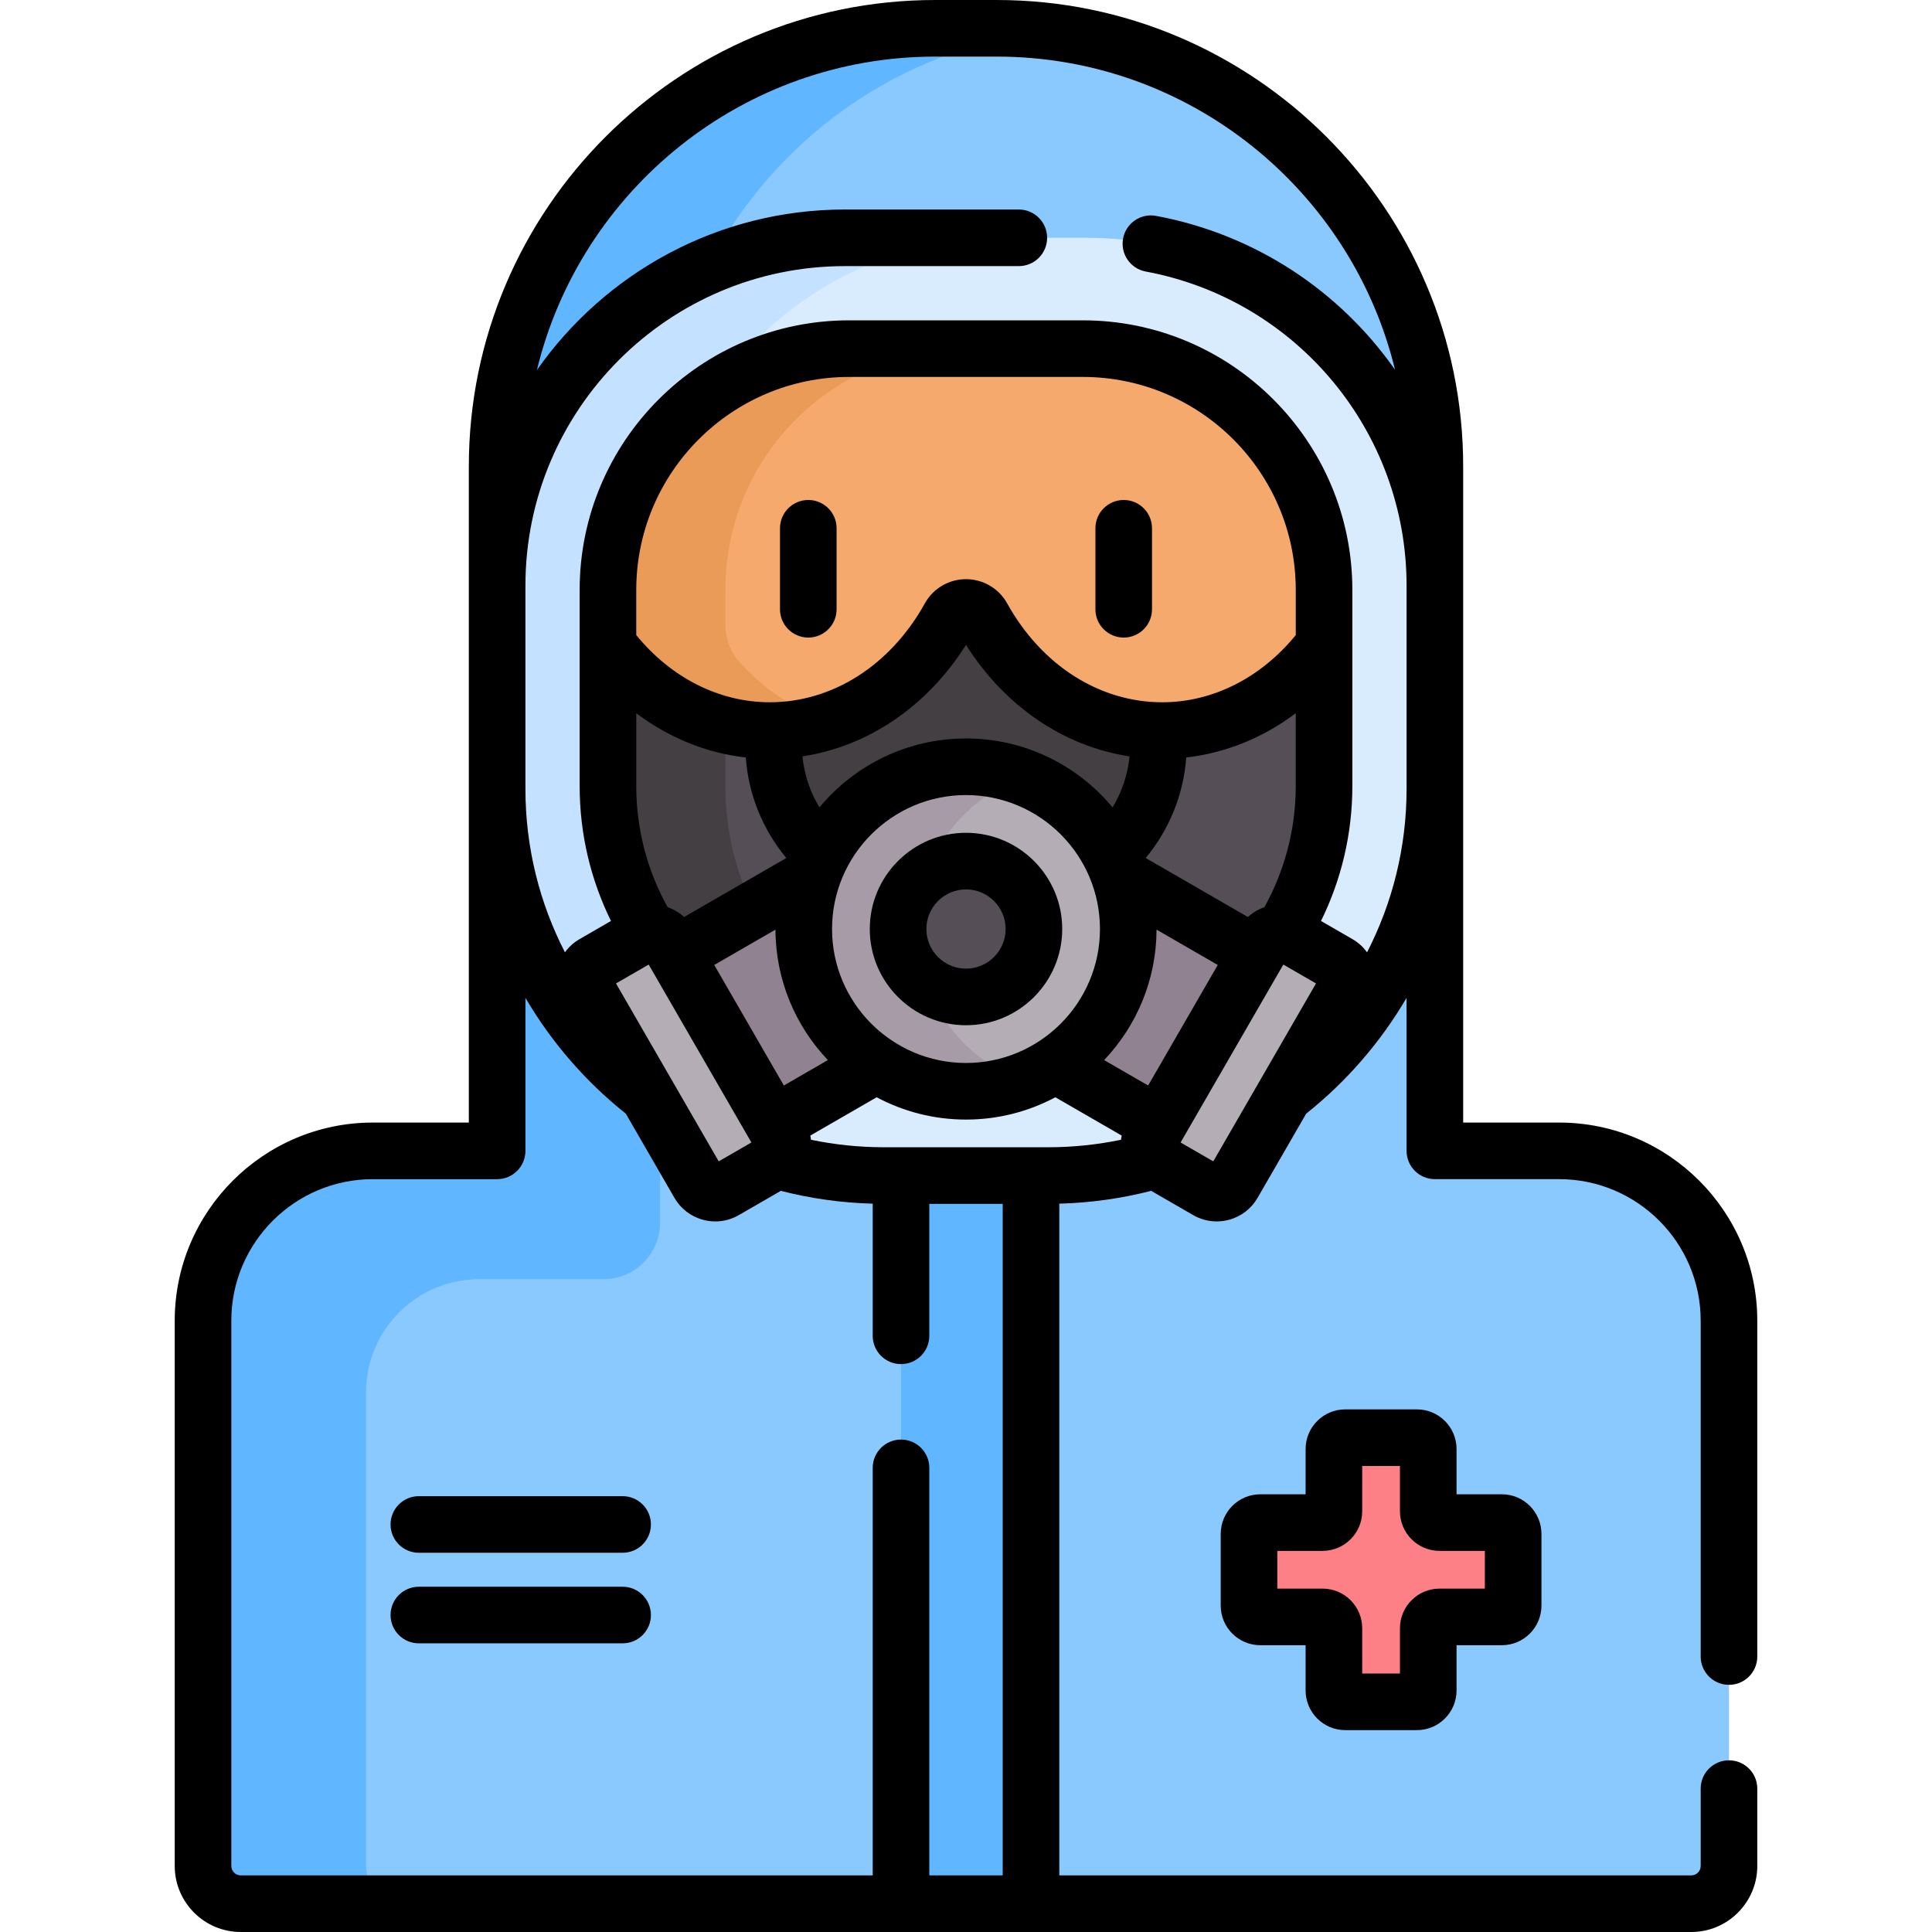 <?xml version="1.0" encoding="UTF-8"?> <svg xmlns="http://www.w3.org/2000/svg" id="Capa_1" height="512" viewBox="0 0 512 512" width="512"> <g> <g> <path d="m413.198 304.991h-32.942v-181.387c0-64.122-51.982-116.104-116.105-116.104h-16.302c-64.123 0-116.104 51.982-116.104 116.104v181.387h-32.943c-24.853 0-45 20.147-45 45v144.509c0 5.523 4.477 10 10 10h384.396c5.523 0 10-4.477 10-10v-144.509c0-24.853-20.147-45-45-45z" fill="#8ac9fe"></path> </g> <g fill="#60b7ff"> <path d="m131.745 155.194c0-38.029 23.152-70.751 56.1-84.817 17.347-33.561 50.58-57.579 89.755-62.098-4.413-.509-8.898-.78-13.448-.78h-16.302c-64.123 0-116.104 51.982-116.104 116.104z"></path> <path d="m131.745 209.074v95.917h-32.943c-24.853 0-45 20.147-45 45v144.509c0 5.523 4.477 10 10 10h43.198c-5.523 0-10-4.477-10-10v-125.5c0-16.569 13.431-30 30-30h32.942c8.284 0 15-6.716 15-15v-31.387c-26.124-18.586-43.197-49.106-43.197-83.539z"></path> </g> <path d="m238.778 311.533h34.444v192.967h-34.444z" fill="#60b7ff"></path> <g fill="#d8ecfe"> <path d="m305.127 301.186 1.889-3.273-27.371-15.803c-6.785 4.477-14.908 7.089-23.645 7.089s-16.86-2.613-23.645-7.089l-27.371 15.803 1.889 3.273c1.233 2.135.702 4.793-1.126 6.323 9.038 2.617 18.585 4.024 28.456 4.024h43.594c9.871 0 19.418-1.407 28.456-4.024-1.828-1.53-2.359-4.188-1.126-6.323z"></path> <path d="m288.084 63.022h-64.168c-50.823 0-92.172 41.348-92.172 92.172v53.88c0 32.955 15.643 62.321 39.889 81.076l-16.133-27.944c-1.381-2.392-.561-5.449 1.83-6.83l12.99-7.5c2.391-1.381 5.449-.561 6.83 1.83l1.89 3.273 36.38-21.004v.002c5.873-16.757 21.818-28.777 40.58-28.777s34.707 12.02 40.581 28.776c0-.001 0-.001 0-.002l36.38 21.004 1.89-3.273c1.381-2.392 4.439-3.211 6.83-1.83l12.99 7.5c2.391 1.381 3.211 4.439 1.83 6.83l-16.134 27.944c24.246-18.755 39.889-48.121 39.889-81.076v-53.88c0-50.823-41.349-92.171-92.172-92.171z"></path> </g> <g> <path d="m155.5 262.206c-1.381-2.392-.561-5.449 1.83-6.83l12.99-7.5c.602-.348 1.246-.554 1.895-.633-7.033-11.302-11.101-24.641-11.101-38.934v-51.986c0-22.235 11.357-41.812 28.581-53.265 16.634-24.161 44.479-40.035 75.966-40.035h-41.745c-50.823 0-92.172 41.348-92.172 92.172v53.88c0 32.955 15.643 62.32 39.889 81.075z" fill="#c4e2ff"></path> </g> <g> <path d="m177.151 249.706 1.89 3.273 36.38-21.004v.002c5.872-16.757 21.817-28.777 40.579-28.777s34.707 12.02 40.581 28.776c0-.001 0-.001 0-.002l36.38 21.004 1.89-3.273c1.033-1.79 3.006-2.698 4.936-2.463 7.029-11.306 11.101-24.642 11.101-38.934v-51.986c0-35.308-28.623-63.931-63.931-63.931h-61.911c-35.308 0-63.931 28.623-63.931 63.931v51.986c0 14.292 4.072 27.629 11.101 38.934 1.929-.234 3.901.674 4.935 2.464z" fill="#554e56"></path> </g> <g> <path d="m192.228 192.175c-12.339-3.015-23.191-10.651-31.114-21.275v37.408c0 14.292 4.072 27.629 11.101 38.934 1.93-.234 3.902.674 4.936 2.463l1.89 3.273 20.799-12.009c-4.866-9.849-7.612-20.933-7.612-32.662z" fill="#433f43"></path> </g> <path d="m260.342 163.529c-1.879-3.388-6.804-3.388-8.684 0-9.865 17.783-27.043 29.668-46.658 30.06v3.714c0 11.54 4.928 21.926 12.791 29.179 7.15-13.826 21.57-23.283 38.209-23.283s31.06 9.457 38.209 23.283c7.862-7.252 12.791-17.638 12.791-29.179v-3.714c-19.615-.392-36.793-12.277-46.658-30.06z" fill="#433f43"></path> <g> <path d="m286.955 92.392h-61.911c-35.307 0-63.929 28.621-63.931 63.928v14.58c10.362 13.894 25.725 22.708 42.886 22.708 20.031 0 37.626-11.994 47.658-30.079 1.879-3.388 6.804-3.388 8.684 0 10.032 18.085 27.627 30.079 47.658 30.079 17.161 0 32.524-8.814 42.886-22.708v-14.577c.001-35.309-28.622-63.931-63.93-63.931z" fill="#f6a96c"></path> </g> <g> <g> <path d="m195.941 175.425c-2.435-2.698-3.713-6.246-3.713-9.881v-9.224c.001-35.307 28.624-63.928 63.931-63.928h-31.114c-35.307 0-63.929 28.621-63.931 63.928v14.58c10.362 13.894 25.725 22.708 42.886 22.708 5.396 0 10.612-.877 15.554-2.503-8.988-2.96-17.06-8.419-23.613-15.68z" fill="#ea9b58"></path> </g> </g> <g> <g> <g> <path d="m213 246.2c0-4.987.859-9.771 2.42-14.225l-36.38 21.004 25.943 44.935 27.371-15.803c-11.657-7.692-19.354-20.9-19.354-35.911z" fill="#918291"></path> <g> <path d="m192.052 315.516 12.99-7.5c2.391-1.381 3.211-4.439 1.83-6.83l-29.722-51.48c-1.381-2.391-4.439-3.211-6.83-1.83l-12.99 7.5c-2.391 1.381-3.211 4.439-1.83 6.83l29.722 51.48c1.381 2.392 4.439 3.211 6.83 1.83z" fill="#b5adb6"></path> </g> </g> </g> <g> <g> <path d="m332.96 252.979-36.38-21.004c1.561 4.454 2.42 9.238 2.42 14.225 0 15.011-7.697 28.219-19.355 35.911l27.371 15.803z" fill="#918291"></path> <g> <path d="m319.948 315.516-12.99-7.5c-2.391-1.381-3.211-4.439-1.83-6.83l29.722-51.48c1.381-2.391 4.439-3.211 6.83-1.83l12.99 7.5c2.391 1.381 3.211 4.439 1.83 6.83l-29.722 51.48c-1.381 2.392-4.439 3.211-6.83 1.83z" fill="#b5adb6"></path> </g> </g> </g> </g> <g> <circle cx="256" cy="246.2" fill="#b5adb6" r="43"></circle> </g> <g> <path d="m243 246.2c0-18.471 11.649-34.218 28-40.306-4.671-1.739-9.723-2.694-15-2.694-23.748 0-43 19.252-43 43s19.252 43 43 43c5.277 0 10.329-.955 15-2.694-16.351-6.088-28-21.834-28-40.306z" fill="#a79ba7"></path> </g> <g> <circle cx="256" cy="246.2" fill="#554e56" r="18"></circle> </g> <g> <g> <g> <path d="m398 403.5h-16.5c-1.657 0-3-1.343-3-3v-16.5c0-1.657-1.343-3-3-3h-19c-1.657 0-3 1.343-3 3v16.5c0 1.657-1.343 3-3 3h-16.5c-1.657 0-3 1.343-3 3v19c0 1.657 1.343 3 3 3h16.5c1.657 0 3 1.343 3 3v16.5c0 1.657 1.343 3 3 3h19c1.657 0 3-1.343 3-3v-16.5c0-1.657 1.343-3 3-3h16.5c1.657 0 3-1.343 3-3v-19c0-1.657-1.343-3-3-3z" fill="#fd8087"></path> </g> </g> </g> <g> <path d="m214.205 132.5c-4.143 0-7.5 3.357-7.5 7.5v21.462c0 4.143 3.357 7.5 7.5 7.5s7.5-3.357 7.5-7.5v-21.462c0-4.143-3.357-7.5-7.5-7.5z"></path> <path d="m297.795 132.5c-4.143 0-7.5 3.357-7.5 7.5v21.462c0 4.143 3.357 7.5 7.5 7.5s7.5-3.357 7.5-7.5v-21.462c0-4.143-3.357-7.5-7.5-7.5z"></path> <path d="m458.198 446.5c4.143 0 7.5-3.357 7.5-7.5v-89.009c0-28.948-23.552-52.5-52.5-52.5h-25.442v-88.417-53.88-31.59c0-68.155-55.449-123.604-123.605-123.604h-16.303c-68.155 0-123.604 55.449-123.604 123.604v31.59 53.88 88.417h-25.442c-28.948 0-52.5 23.552-52.5 52.5v144.509c0 9.649 7.851 17.5 17.5 17.5h384.396c9.649 0 17.5-7.851 17.5-17.5v-20.5c0-4.143-3.357-7.5-7.5-7.5s-7.5 3.357-7.5 7.5v20.5c0 1.379-1.121 2.5-2.5 2.5h-167.475v-178.014c8.382-.223 16.53-1.394 24.348-3.399l11.127 6.424c1.926 1.112 4.063 1.68 6.229 1.68 1.086 0 2.18-.143 3.257-.432 3.225-.864 5.92-2.933 7.589-5.823l12.879-22.307c10.651-8.477 19.693-18.891 26.604-30.695v40.556c0 4.143 3.357 7.5 7.5 7.5h32.942c20.678 0 37.5 16.822 37.5 37.5v89.01c0 4.143 3.358 7.5 7.5 7.5zm-211.921 50.5v-108c0-4.143-3.357-7.5-7.5-7.5s-7.5 3.357-7.5 7.5v108h-167.475c-1.379 0-2.5-1.121-2.5-2.5v-144.509c0-20.678 16.822-37.5 37.5-37.5h32.942c4.143 0 7.5-3.357 7.5-7.5v-40.556c6.912 11.804 15.953 22.218 26.605 30.695l12.878 22.305c1.669 2.892 4.364 4.96 7.589 5.824 1.077.289 2.171.432 3.257.432 2.166 0 4.304-.567 6.229-1.68l11.127-6.424c7.818 2.005 15.966 3.175 24.348 3.399v35.014c0 4.143 3.357 7.5 7.5 7.5s7.5-3.357 7.5-7.5v-34.967h19.445v177.967zm61.723-310.892c-16.629 0-31.993-9.801-41.1-26.217-2.19-3.949-6.367-6.403-10.9-6.403s-8.71 2.454-10.9 6.403c-9.106 16.416-24.471 26.217-41.1 26.217-13.37 0-26.141-6.463-35.386-17.802v-11.984c0-31.116 25.314-56.431 56.431-56.431h61.91c31.116 0 56.432 25.314 56.432 56.431v11.984c-9.246 11.339-22.017 17.802-35.387 17.802zm35.387 2.901v19.299c0 11.642-3.026 22.585-8.315 32.105-1.599.556-3.092 1.429-4.366 2.604l-27.086-15.638c6.095-7.345 10.012-16.552 10.742-26.638 10.443-1.18 20.387-5.231 29.025-11.732zm-87.387 6.691c-15.602 0-29.571 7.115-38.842 18.267-2.44-4.017-4.024-8.609-4.502-13.52 17.407-2.647 33.015-13.213 43.344-29.541 10.33 16.327 25.937 26.894 43.344 29.541-.478 4.911-2.062 9.502-4.502 13.52-9.271-11.152-23.24-18.267-38.842-18.267zm35.5 50.5c0 19.575-15.925 35.5-35.5 35.5s-35.5-15.925-35.5-35.5 15.925-35.5 35.5-35.5 35.5 15.925 35.5 35.5zm-72.107 34.733-11.665 6.735-18.443-31.944 16.219-9.364c.042 13.384 5.324 25.55 13.889 34.573zm-21.754-80.193c.73 10.086 4.647 19.293 10.742 26.638l-27.086 15.638c-1.273-1.172-2.765-2.042-4.363-2.598-5.291-9.522-8.318-20.467-8.318-32.111v-19.297c8.638 6.5 18.581 10.551 29.025 11.73zm-25.734 54.881 27.223 47.15-8.66 5-27.223-47.15zm125.173 46.428c-6.23 1.291-12.675 1.984-19.281 1.984h-43.594c-6.606 0-13.052-.694-19.281-1.984-.049-.371-.099-.743-.182-1.109l17.583-10.152c7.067 3.768 15.125 5.912 23.677 5.912s16.61-2.144 23.677-5.912l17.583 10.152c-.083.366-.132.738-.182 1.109zm7.194-14.381-11.665-6.735c8.566-9.023 13.847-21.189 13.889-34.573l16.219 9.364zm17.26 20.103-8.66-5 27.223-47.15 8.66 5zm51.224-98.697c0 15.59-3.788 30.308-10.474 43.301-1-1.383-2.291-2.587-3.862-3.494l-8.336-4.813c5.31-10.8 8.303-22.935 8.303-35.76v-51.985c0-39.387-32.044-71.431-71.432-71.431h-61.91c-39.387 0-71.431 32.044-71.431 71.431v51.985c0 12.825 2.993 24.96 8.302 35.76l-8.336 4.813c-1.571.907-2.862 2.111-3.862 3.494-6.687-12.992-10.474-27.71-10.474-43.301v-53.88c0-46.688 37.983-84.672 84.672-84.672h46.084c4.143 0 7.5-3.357 7.5-7.5s-3.357-7.5-7.5-7.5h-46.084c-33.724 0-63.585 16.839-81.63 42.547 11.515-47.603 54.471-83.069 105.563-83.069h16.303c51.061 0 93.997 35.423 105.542 82.984-14.558-20.758-36.909-35.853-63.321-40.773-4.065-.76-7.987 1.927-8.746 6-.759 4.072 1.928 7.987 6 8.746 40.056 7.461 69.129 42.468 69.129 83.237z"></path> <path d="m256 220.7c-14.061 0-25.5 11.439-25.5 25.5s11.439 25.5 25.5 25.5 25.5-11.439 25.5-25.5-11.439-25.5-25.5-25.5zm0 36c-5.79 0-10.5-4.71-10.5-10.5s4.71-10.5 10.5-10.5 10.5 4.71 10.5 10.5-4.71 10.5-10.5 10.5z"></path> <path d="m356.5 458.5h19c5.79 0 10.5-4.71 10.5-10.5v-12h12c5.79 0 10.5-4.71 10.5-10.5v-19c0-5.79-4.71-10.5-10.5-10.5h-12v-12c0-5.79-4.71-10.5-10.5-10.5h-19c-5.79 0-10.5 4.71-10.5 10.5v12h-12c-5.79 0-10.5 4.71-10.5 10.5v19c0 5.79 4.71 10.5 10.5 10.5h12v12c0 5.79 4.71 10.5 10.5 10.5zm-18-37.5v-10h12c5.79 0 10.5-4.71 10.5-10.5v-12h10v12c0 5.79 4.71 10.5 10.5 10.5h12v10h-12c-5.79 0-10.5 4.71-10.5 10.5v12h-10v-12c0-5.79-4.71-10.5-10.5-10.5z"></path> <path d="m165 396.5h-54c-4.143 0-7.5 3.357-7.5 7.5s3.357 7.5 7.5 7.5h54c4.143 0 7.5-3.357 7.5-7.5s-3.357-7.5-7.5-7.5z"></path> <path d="m165 420.5h-54c-4.143 0-7.5 3.357-7.5 7.5s3.357 7.5 7.5 7.5h54c4.143 0 7.5-3.357 7.5-7.5s-3.357-7.5-7.5-7.5z"></path> </g> </g> </svg> 